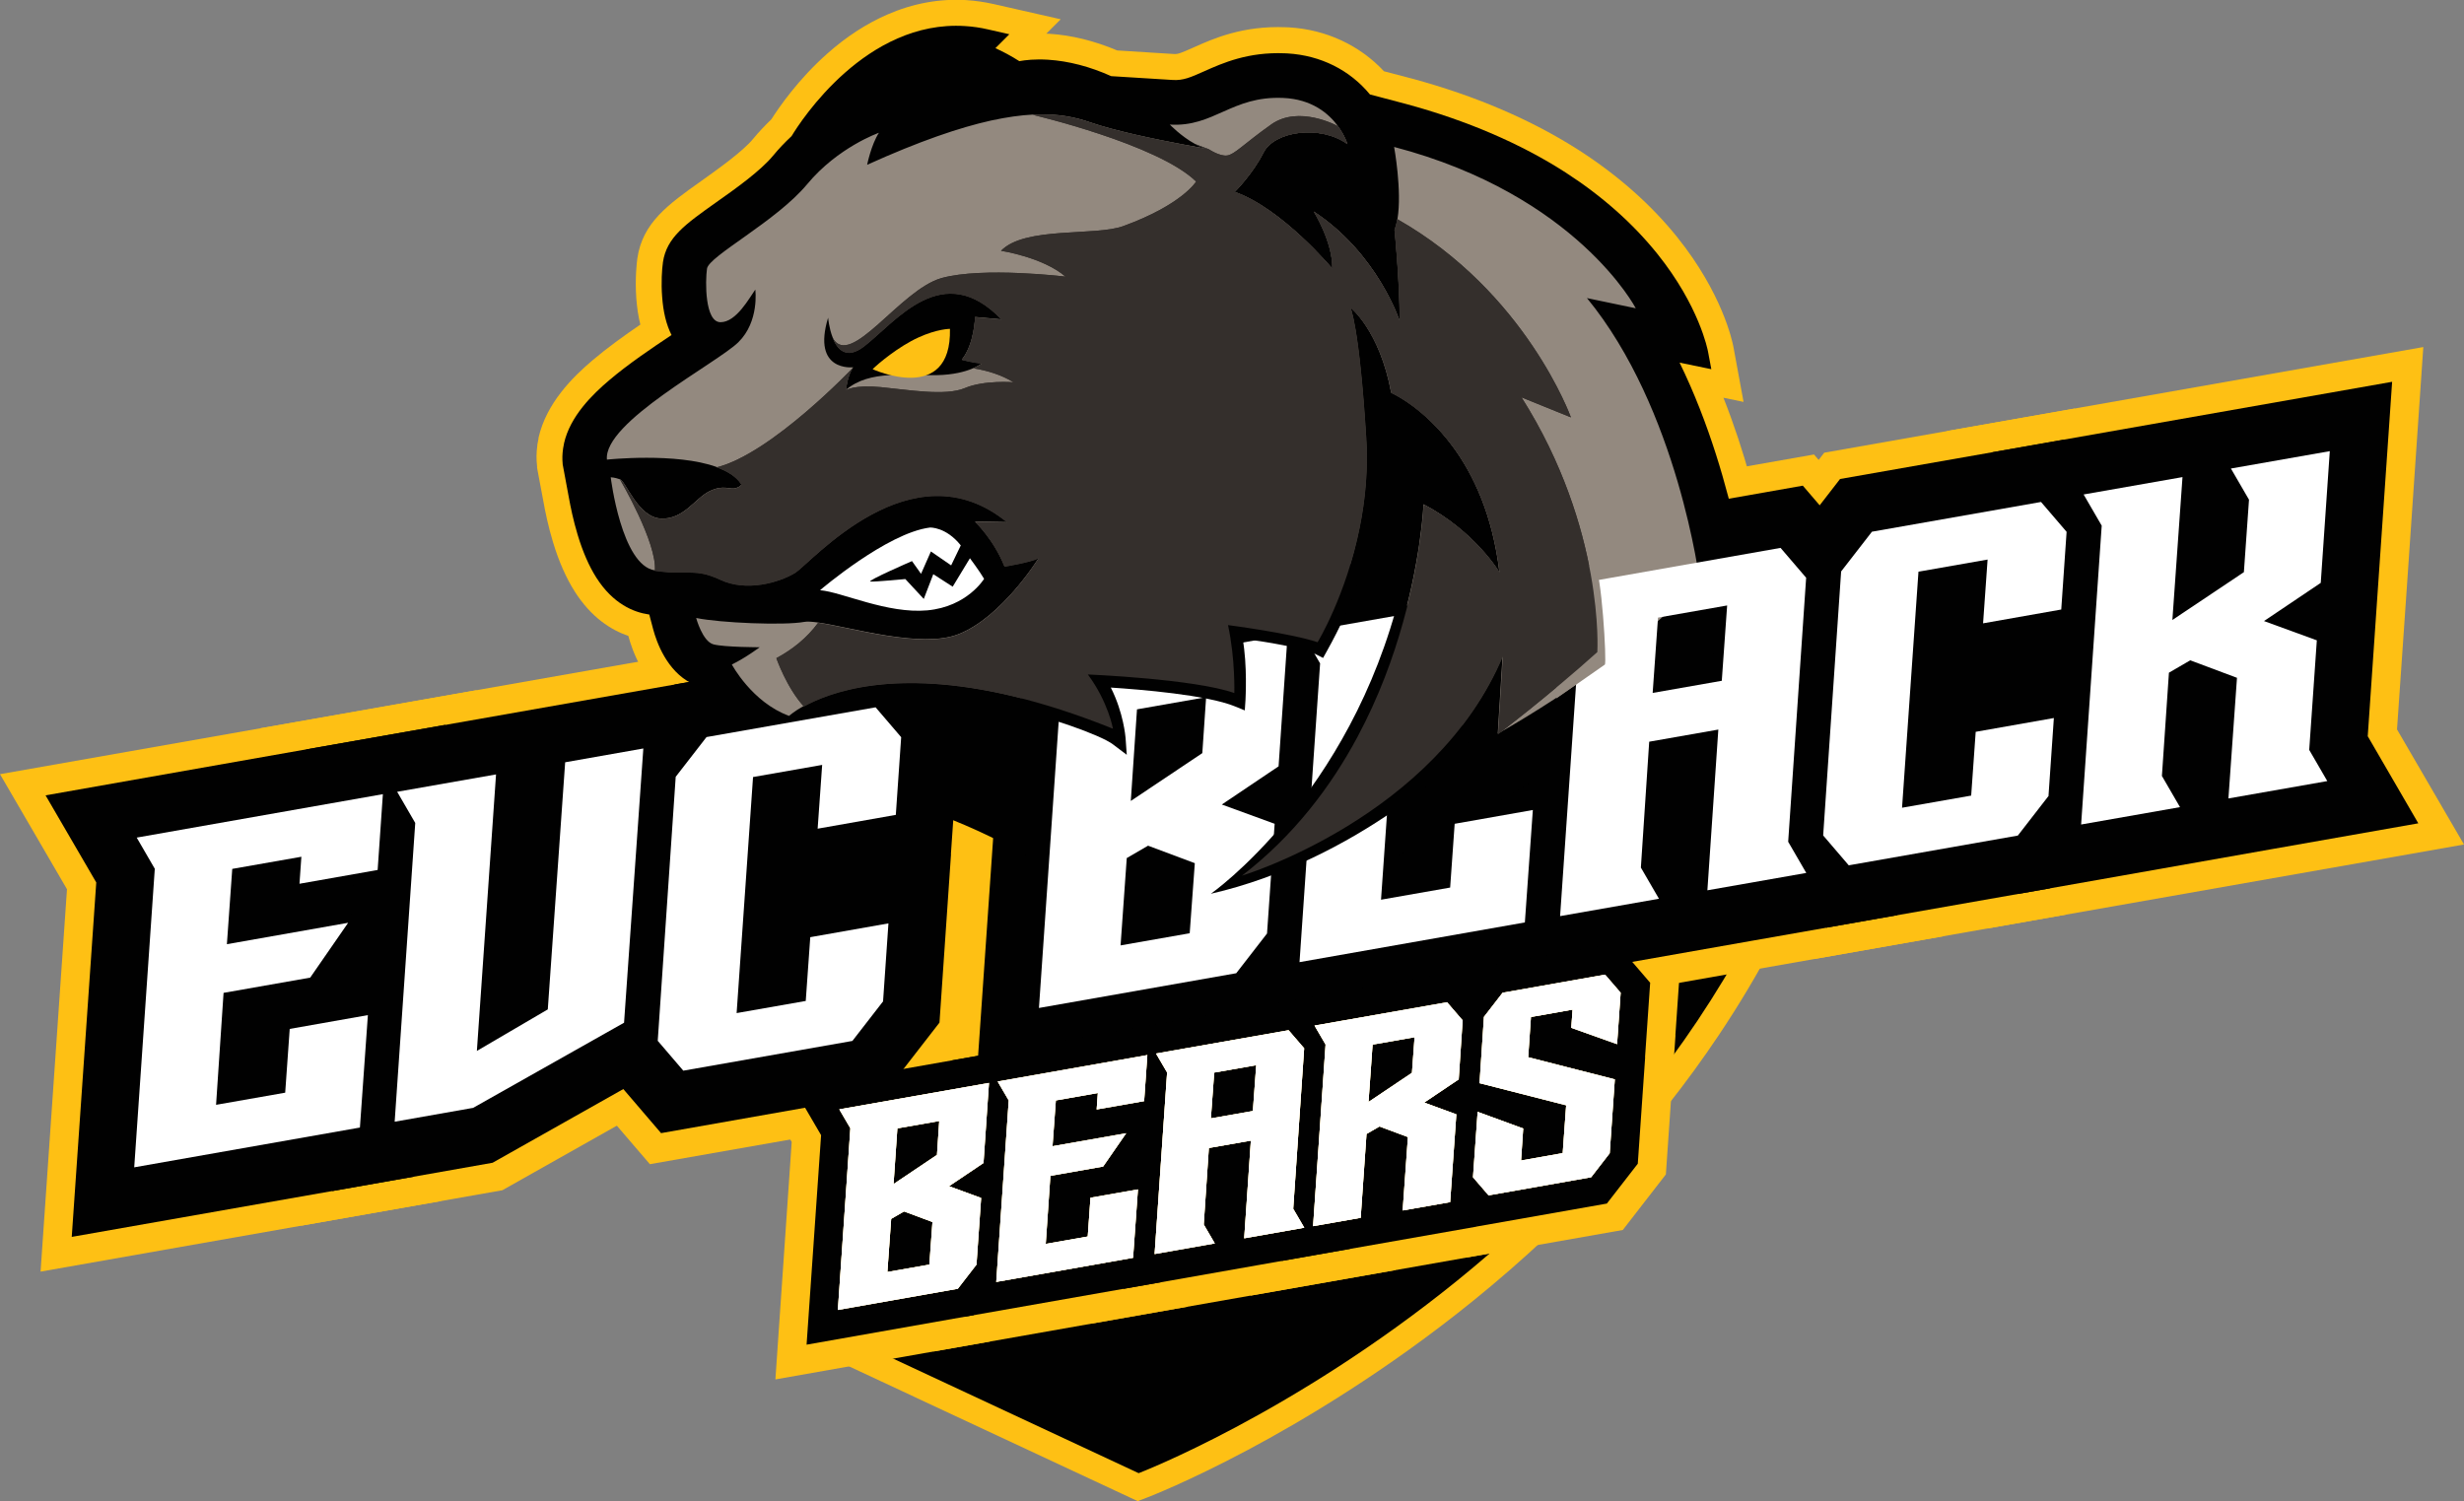 <?xml version="1.0" encoding="UTF-8"?>
<svg id="Layer_2" data-name="Layer 2" xmlns="http://www.w3.org/2000/svg" viewBox="0 0 207.09 126.18">
  <rect x="0" y="0" width="207.09" height="126.18" fill="#808080" stroke="none"/>
  <defs>
    <style>
      .cls-1 {
        fill: #342f2c;
      }

      .cls-1, .cls-2, .cls-3, .cls-4, .cls-5, .cls-6, .cls-7 {
        stroke-width: 0px;
      }

      .cls-2 {
        fill: #101236;
      }

      .cls-3 {
        fill: #918e8b;
      }

      .cls-4 {
        fill: #93897f;
      }

      .cls-5 {
        fill: #fec014;
      }

      .cls-6 {
        fill: #fff;
      }

      .cls-7 {
        fill: #010101;
      }
    </style>
  </defs>
  <g id="Layer_1-2" data-name="Layer 1">
    <g id="Layer_7" data-name="Layer 7">
      <g>
        <path class="cls-5" d="m67.98,113.28l8.34-7.53,49.76-35.39,32.51-21.66-.83,4.95c-1.99,11.91-6.46,23.12-13.28,33.32-5.44,8.14-12.39,15.65-20.64,22.34-7.32,5.93-14.35,10.1-18.95,12.55-5.02,2.67-8.28,3.93-8.41,3.98l-.86.33-27.63-12.9h0Z"/>
        <path class="cls-5" d="m95.6,81.18s-2.31-2.15-5.97-4.64c-3.4-2.31-8.72-5.41-14.75-7.1l-2.18-.61-.34-5.06c-.95.25-1.57.54-1.93.73-.07.04-.13.07-.17.1l-2.55,2.61-3.5-1.54c-4.39-1.65-6.87-5.29-7.68-6.66-2.43-1.56-3.4-4.36-3.72-5.56-1.45-.5-3.12-1.55-4.51-3.74-.71-1.12-1.33-2.51-1.82-4.14-.4-1.31-.66-2.59-.81-3.43l-.53-2.82v-.14c-.07-.57-.06-1.15.02-1.72v-.07s.1-.52.1-.52v-.07c.67-2.95,2.91-5.13,4.53-6.51,1.25-1.06,2.67-2.08,4.03-3.01-.17-.67-.28-1.41-.34-2.2-.12-1.7.04-3.01.09-3.38.44-2.99,2.6-4.52,5.33-6.46,1.47-1.05,3.49-2.48,4.39-3.56.47-.57.99-1.12,1.54-1.65.63-.99,2.26-3.37,4.73-5.55,1.59-1.41,3.28-2.5,5-3.25,2.17-.95,4.42-1.36,6.67-1.22.76.05,1.52.16,2.28.33l5.64,1.28-1.21,1.21c.09,0,.18,0,.27.01,1.86.12,3.77.59,5.69,1.4l4.77.3c.33.02.59-.08,1.64-.55,1.65-.74,4.14-1.85,7.76-1.7.09,0,.19,0,.28.01,3.12.19,5.92,1.5,7.97,3.69l2.37.62c5.35,1.45,10.09,3.49,14.07,6.05,3.25,2.1,6.02,4.55,8.21,7.28,3.8,4.74,4.62,8.73,4.71,9.17l.86,4.67-1.69-.35c3.63,9.17,4.52,18.08,4.56,18.5l.1,1.05-.77.73c-.2.19-4.96,4.68-13.54,10.42-5.02,3.36-10.32,6.45-15.75,9.19-6.79,3.43-13.8,6.31-20.84,8.56l-.15.05-1.72.28-1.15-1.08h0Z"/>
        <path class="cls-7" d="m77.68,107.45l-5.81,5.25,23.83,11.12s51.43-19.66,59.92-70.52l-28.31,18.86-49.63,35.3h0Z"/>
        <g>
          <g>
            <g>
              <polygon class="cls-2" points="8.91 73.98 5.11 67.44 36.56 61.9 35.83 72.32 38.06 71.93 35.61 75.46 35.54 76.55 34.76 76.69 31.7 81.11 35.28 80.48 34.02 98.21 6.91 102.99 8.91 73.98"/>
              <polygon class="cls-2" points="30.81 70.12 27 63.58 58.45 58.04 56.32 88.39 41.12 96.96 28.8 99.13 30.81 70.12"/>
              <polygon class="cls-2" points="51.16 88.86 52.87 63.81 57.16 58.27 75.16 55.09 79.88 60.6 79.1 71.92 66.73 74.1 66.67 74.94 79.06 72.76 78.17 85.65 73.88 91.19 55.87 94.36 51.16 88.86"/>
              <polygon class="cls-2" points="84.96 60.57 81.16 54.04 112.6 48.49 111.36 66.51 111.36 66.51 110.43 79.96 106.14 85.5 82.96 89.59 84.96 60.57"/>
              <polygon class="cls-2" points="106.85 56.72 103.05 50.18 122.12 46.82 120.83 65.4 133.22 63.21 131.96 80.95 104.85 85.73 106.85 56.72"/>
              <polygon class="cls-2" points="128.75 52.86 124.94 46.32 151.21 41.69 155.93 47.19 154.39 69.79 158.19 76.33 126.74 81.87 128.75 52.86"/>
              <polygon class="cls-2" points="149.1 71.6 150.81 46.54 155.1 41 173.11 37.83 177.82 43.33 177.04 54.65 164.67 56.83 164.61 57.68 177 55.5 176.11 68.39 171.82 73.93 153.81 77.1 149.1 71.6"/>
              <polygon class="cls-2" points="172.53 45.14 168.73 38.6 200.18 33.06 198.94 51.07 198.94 51.08 198.17 62.07 201.98 68.61 189.6 70.79 170.53 74.15 172.53 45.14"/>
            </g>
            <g>
              <path class="cls-6" d="m11.28,98.13l1.73-25.11-1.52-2.62,20.69-3.65-.44,6.37-6.57,1.16.16-2.27-5.81,1.02-.45,6.33,10.19-1.8-3.19,4.61-7.28,1.28-.63,9.41,5.81-1.02.38-5.36,6.57-1.16-.67,9.45-18.95,3.34Z"/>
              <path class="cls-6" d="m39.74,93.11l-6.57,1.16,1.73-25.11-1.52-2.62,8.31-1.46-1.61,23.24,5.96-3.49,1.46-20.77,6.57-1.16-1.62,23.05-12.71,7.17h0Z"/>
              <path class="cls-6" d="m74.23,84.15l-2.59,3.34-14.21,2.5-2.15-2.51,1.51-22.19,2.59-3.34,14.21-2.5,2.15,2.51-.45,6.53-6.57,1.16.38-5.36-5.81,1.02-1.38,19.84,5.81-1.02.38-5.36,6.57-1.16-.45,6.53h0Z"/>
              <path class="cls-6" d="m106.49,78.46l-2.59,3.34-16.58,2.92,1.73-25.11-1.52-2.62,20.69-3.65-.76,11.07-4.77,3.21,4.44,1.62-.64,9.21h0Zm-11.79-6.34l-.52,7.34,5.81-1.02.43-5.89-3.93-1.47-1.79,1.04h0Zm6.67-13.52l-5.81,1.02-.52,7.7,6.01-4.02.32-4.7h0Z"/>
              <path class="cls-6" d="m109.22,80.87l1.73-25.11-1.52-2.62,8.31-1.46-1.67,23.94,5.81-1.02.38-5.36,6.57-1.16-.67,9.45-18.95,3.34h0Z"/>
              <path class="cls-6" d="m131.12,77.01l1.73-25.11-1.52-2.62,18.32-3.23,2.15,2.51-1.51,22.19,1.52,2.62-8.31,1.46.92-13.51-5.81,1.02-.7,10.58,1.52,2.62-8.31,1.46h0Zm13.59-19.79l.45-6.33-5.81,1.02-.45,6.33,5.81-1.02Z"/>
              <path class="cls-6" d="m172.18,66.89l-2.59,3.34-14.21,2.5-2.15-2.51,1.51-22.19,2.59-3.34,14.21-2.5,2.15,2.51-.45,6.53-6.57,1.16.38-5.36-5.81,1.02-1.38,19.84,5.81-1.02.38-5.36,6.57-1.16-.45,6.53h0Z"/>
              <path class="cls-6" d="m176.64,44.18l-1.52-2.62,8.31-1.46-.85,12.01,6.01-4.02.43-6.09-1.52-2.62,8.31-1.46-.76,11.07-4.77,3.21,4.44,1.62-.64,9.21,1.52,2.62-8.31,1.46.72-10.14-3.93-1.47-1.79,1.04-.59,8.68,1.52,2.62-8.31,1.46,1.73-25.11h0Z"/>
            </g>
            <g>
              <polygon class="cls-5" points="5.63 74.74 0 65.07 40.06 58.01 39.33 68.43 45.1 67.42 38.77 76.57 38.76 76.59 38.79 76.58 37.06 100.95 3.41 106.88 5.63 74.74"/>
              <polygon class="cls-5" points="27.52 70.88 21.89 61.21 61.96 54.15 59.42 90.34 42.22 100.04 25.3 103.02 27.52 70.88"/>
              <polygon class="cls-5" points="47.85 89.96 49.72 62.61 55.38 55.31 76.42 51.6 83.19 59.5 82.54 68.87 82.55 68.87 81.32 86.85 75.66 94.15 54.62 97.85 47.85 89.96"/>
              <polygon class="cls-5" points="81.68 61.34 76.05 51.66 116.1 44.6 114.74 64.31 114.75 64.32 113.58 81.16 107.92 88.46 79.46 93.48 81.68 61.34"/>
              <polygon class="cls-5" points="103.57 57.48 97.94 47.81 125.62 42.93 124.33 61.51 136.73 59.32 135 83.69 101.35 89.62 103.57 57.48"/>
              <polygon class="cls-5" points="125.46 53.62 119.84 43.95 152.46 38.2 159.23 46.1 157.67 69.02 163.3 78.7 123.24 85.76 125.46 53.62"/>
              <polygon class="cls-5" points="145.79 72.69 147.66 45.35 153.32 38.05 174.36 34.34 181.13 42.24 180.48 51.61 180.5 51.61 179.26 69.58 173.6 76.88 152.56 80.59 145.79 72.69"/>
              <polygon class="cls-5" points="169.25 45.9 163.62 36.23 203.67 29.17 202.32 48.88 202.32 48.88 201.46 61.31 207.09 70.98 167.03 78.04 169.25 45.9"/>
            </g>
          </g>
          <g>
            <g>
              <polygon class="cls-5" points="66.54 95.98 62.88 89.69 88.37 85.19 87.53 97.4 87.53 97.4 86.79 108.09 83.17 112.76 65.17 115.94 66.54 95.98"/>
              <polygon class="cls-5" points="79.86 93.64 76.19 87.34 101.69 82.85 101.25 89.19 105.22 88.49 100.87 94.77 99.8 109.83 78.48 113.59 79.86 93.64"/>
              <polygon class="cls-5" points="93.17 91.29 89.51 84.99 110.18 81.35 114.57 86.47 113.62 100.45 117.28 106.75 91.79 111.24 93.17 91.29"/>
              <polygon class="cls-5" points="106.48 88.94 102.82 82.65 123.5 79 127.88 84.12 127.46 90.36 127.47 90.37 127.33 92.45 127.26 93.41 127.26 93.41 126.43 105.14 105.1 108.9 106.48 88.94"/>
              <polygon class="cls-5" points="118.84 100.58 119.48 91.49 119.99 83.66 123.61 78.98 136.78 76.66 141.17 81.78 140.81 87.01 140.82 87.01 140.01 98.71 136.39 103.38 123.23 105.7 118.84 100.58"/>
            </g>
            <g>
              <path class="cls-6" d="m82.07,106.29l-1.57,2.03-10.08,1.78,1.05-15.27-.93-1.59,12.58-2.22-.46,6.73-2.9,1.95,2.7.99-.39,5.6h0Zm-7.17-3.85l-.32,4.47,3.53-.62.26-3.58-2.39-.89-1.09.63h0Zm4.05-8.22l-3.53.62-.32,4.68,3.65-2.45.19-2.86h0Z"/>
              <path class="cls-6" d="m83.73,107.76l1.05-15.27-.93-1.59,12.58-2.22-.27,3.87-3.99.7.1-1.38-3.53.62-.28,3.85,6.19-1.09-1.94,2.8-4.43.78-.39,5.72,3.53-.62.23-3.26,3.99-.7-.41,5.75-11.52,2.03h0Z"/>
              <path class="cls-6" d="m97.04,105.41l1.05-15.27-.93-1.59,11.14-1.96,1.31,1.52-.92,13.49.93,1.59-5.05.89.56-8.21-3.53.62-.43,6.43.93,1.59-5.05.89h0Zm8.26-12.03l.28-3.85-3.53.62-.28,3.85,3.53-.62Z"/>
              <path class="cls-6" d="m114.35,102.36l-3.99.7,1.05-15.27-.93-1.59,11.14-1.96,1.31,1.52-.33,4.96-2.9,1.95,2.7.99-.52,7.38-3.99.7.44-6.17-2.39-.89-1.09.63-.49,7.06h0Zm1.01-14.55l-.34,4.81,3.65-2.45.22-2.99-3.53.62Z"/>
              <path class="cls-6" d="m133.72,98.95l-8.61,1.52-1.31-1.52.39-5.5,3.83,1.4-.18,2.69,3.5-.62.29-4.02-7.28-1.86.37-5.57,1.57-2.03,8.61-1.52,1.31,1.52-.3,4.32-3.85-1.37.11-1.53-3.5.62-.23,3.38,7.28,1.86-.43,6.21-1.57,2.03h0Z"/>
            </g>
            <g>
              <path class="cls-5" d="m82.07,106.29l-1.57,2.03-10.08,1.78,1.05-15.27-.93-1.59,12.58-2.22-.46,6.73-2.9,1.95,2.7.99-.39,5.6h0Zm-7.17-3.85l-.32,4.47,3.53-.62.26-3.58-2.39-.89-1.09.63h0Zm4.05-8.22l-3.53.62-.32,4.68,3.65-2.45.19-2.86h0Z"/>
              <path class="cls-5" d="m83.73,107.76l1.05-15.27-.93-1.59,12.58-2.22-.27,3.87-3.99.7.1-1.38-3.53.62-.28,3.85,6.19-1.09-1.94,2.8-4.43.78-.39,5.72,3.53-.62.23-3.26,3.99-.7-.41,5.75-11.52,2.03h0Z"/>
              <path class="cls-5" d="m97.04,105.41l1.05-15.27-.93-1.59,11.14-1.96,1.31,1.52-.92,13.49.93,1.59-5.05.89.56-8.21-3.53.62-.43,6.43.93,1.59-5.05.89h0Zm8.26-12.03l.28-3.85-3.53.62-.28,3.85,3.53-.62Z"/>
              <path class="cls-5" d="m114.35,102.36l-3.99.7,1.05-15.27-.93-1.59,11.14-1.96,1.31,1.52-.33,4.96-2.9,1.95,2.7.99-.52,7.38-3.99.7.44-6.17-2.39-.89-1.09.63-.49,7.06h0Zm1.01-14.55l-.34,4.81,3.65-2.45.22-2.99-3.53.62Z"/>
              <path class="cls-5" d="m133.72,98.95l-8.61,1.52-1.31-1.52.39-5.5,3.83,1.4-.18,2.69,3.5-.62.29-4.02-7.28-1.86.37-5.57,1.57-2.03,8.61-1.52,1.31,1.52-.3,4.32-3.85-1.37.11-1.53-3.5.62-.23,3.38,7.28,1.86-.43,6.21-1.57,2.03h0Z"/>
            </g>
          </g>
          <g>
            <g>
              <polygon class="cls-2" points="8.91 73.98 5.11 67.44 36.56 61.9 35.83 72.32 38.06 71.93 35.61 75.46 35.54 76.55 34.76 76.69 31.7 81.11 35.28 80.48 34.02 98.21 6.91 102.99 8.91 73.98"/>
              <polygon class="cls-2" points="30.81 70.12 27 63.58 58.45 58.04 56.32 88.39 41.12 96.96 28.8 99.13 30.81 70.12"/>
              <polygon class="cls-2" points="51.16 88.86 52.87 63.81 57.16 58.27 75.16 55.09 79.88 60.6 79.1 71.92 66.73 74.1 66.67 74.94 79.06 72.76 78.17 85.65 73.88 91.19 55.87 94.36 51.16 88.86"/>
              <polygon class="cls-2" points="84.96 60.57 81.16 54.04 112.6 48.49 111.36 66.51 111.36 66.51 110.43 79.96 106.14 85.5 82.96 89.59 84.96 60.57"/>
              <polygon class="cls-2" points="106.85 56.72 103.05 50.18 122.12 46.82 120.83 65.4 133.22 63.21 131.96 80.95 104.85 85.73 106.85 56.72"/>
              <polygon class="cls-2" points="128.75 52.86 124.94 46.32 151.21 41.69 155.93 47.19 154.39 69.79 158.19 76.33 126.74 81.87 128.75 52.86"/>
              <polygon class="cls-2" points="149.1 71.6 150.81 46.54 155.1 41 173.11 37.83 177.82 43.33 177.04 54.65 164.67 56.83 164.61 57.68 177 55.5 176.11 68.39 171.82 73.93 153.81 77.1 149.1 71.6"/>
              <polygon class="cls-2" points="172.53 45.14 168.73 38.6 200.18 33.06 198.94 51.07 198.94 51.08 198.17 62.07 201.98 68.61 189.6 70.79 170.53 74.15 172.53 45.14"/>
            </g>
            <g>
              <path class="cls-6" d="m11.28,98.13l1.73-25.11-1.52-2.62,20.69-3.65-.44,6.37-6.57,1.16.16-2.27-5.81,1.02-.45,6.33,10.19-1.8-3.19,4.61-7.28,1.28-.63,9.41,5.81-1.02.38-5.36,6.57-1.16-.67,9.45-18.95,3.34Z"/>
              <path class="cls-6" d="m39.74,93.11l-6.57,1.16,1.73-25.11-1.52-2.62,8.31-1.46-1.61,23.24,5.96-3.49,1.46-20.77,6.57-1.16-1.62,23.05-12.71,7.17h0Z"/>
              <path class="cls-6" d="m74.23,84.15l-2.59,3.34-14.21,2.5-2.15-2.51,1.51-22.19,2.59-3.34,14.21-2.5,2.15,2.51-.45,6.53-6.57,1.16.38-5.36-5.81,1.02-1.38,19.84,5.81-1.02.38-5.36,6.57-1.16-.45,6.53h0Z"/>
              <path class="cls-6" d="m106.49,78.46l-2.59,3.34-16.58,2.92,1.73-25.11-1.52-2.62,20.69-3.65-.76,11.07-4.77,3.21,4.44,1.62-.64,9.21h0Zm-11.79-6.34l-.52,7.34,5.81-1.02.43-5.89-3.93-1.47-1.79,1.04h0Zm6.67-13.52l-5.81,1.02-.52,7.7,6.01-4.02.32-4.7h0Z"/>
              <path class="cls-6" d="m109.22,80.87l1.73-25.11-1.52-2.62,8.31-1.46-1.67,23.94,5.81-1.02.38-5.36,6.57-1.16-.67,9.45-18.95,3.34h0Z"/>
              <path class="cls-6" d="m131.12,77.01l1.73-25.11-1.52-2.62,18.32-3.23,2.15,2.51-1.51,22.19,1.52,2.62-8.31,1.46.92-13.51-5.81,1.02-.7,10.58,1.52,2.62-8.31,1.46h0Zm13.59-19.79l.45-6.33-5.81,1.02-.45,6.33,5.81-1.02Z"/>
              <path class="cls-6" d="m172.18,66.89l-2.59,3.34-14.21,2.5-2.15-2.51,1.51-22.19,2.59-3.34,14.21-2.5,2.15,2.51-.45,6.53-6.57,1.16.38-5.36-5.81,1.02-1.38,19.84,5.81-1.02.38-5.36,6.57-1.16-.45,6.53h0Z"/>
              <path class="cls-6" d="m176.64,44.18l-1.52-2.62,8.31-1.46-.85,12.01,6.01-4.02.43-6.09-1.52-2.62,8.31-1.46-.76,11.07-4.77,3.21,4.44,1.62-.64,9.21,1.52,2.62-8.31,1.46.72-10.14-3.93-1.47-1.79,1.04-.59,8.68,1.52,2.62-8.31,1.46,1.73-25.11h0Z"/>
            </g>
            <g>
              <polygon class="cls-7" points="8.09 74.17 3.83 66.85 37.43 60.92 36.71 71.35 39.82 70.8 36.4 75.74 36.3 77.23 35.24 77.42 33.47 79.98 36.16 79.5 34.78 98.9 6.03 103.96 8.09 74.17"/>
              <polygon class="cls-7" points="29.98 70.31 25.72 62.99 59.33 57.07 57.1 88.88 41.4 97.73 27.93 100.11 29.98 70.31"/>
              <polygon class="cls-7" points="50.33 89.13 52.08 63.51 56.71 57.53 75.48 54.22 80.71 60.32 79.92 71.79 79.93 71.79 78.96 85.95 74.32 91.93 55.56 95.24 50.33 89.13"/>
              <polygon class="cls-7" points="84.14 60.77 79.88 53.44 113.48 47.52 112.21 65.96 112.21 65.96 111.21 80.26 106.58 86.24 82.08 90.56 84.14 60.77"/>
              <polygon class="cls-7" points="106.03 56.91 101.77 49.58 123 45.84 121.7 64.42 134.1 62.24 132.72 81.64 103.97 86.7 106.03 56.91"/>
              <polygon class="cls-7" points="127.93 53.05 123.67 45.73 151.52 40.82 156.75 46.92 155.21 69.6 159.47 76.92 147.09 79.1 125.87 82.84 127.93 53.05"/>
              <polygon class="cls-7" points="148.27 71.87 150.02 46.24 154.65 40.26 173.42 36.96 178.65 43.06 177.86 54.53 177.87 54.52 176.9 68.69 172.27 74.67 153.5 77.97 148.27 71.87"/>
              <polygon class="cls-7" points="171.71 45.33 167.45 38.01 201.05 32.09 199.78 50.53 199.78 50.53 199 61.88 203.25 69.2 190.88 71.38 169.66 75.13 171.71 45.33"/>
            </g>
          </g>
          <g>
            <g>
              <polygon class="cls-7" points="69.01 95.41 66.71 91.47 85.75 88.11 84.99 99.05 85 99.05 84.43 107.19 81.83 110.54 67.79 113.02 69.01 95.41"/>
              <polygon class="cls-7" points="82.32 93.06 80.03 89.12 99.06 85.76 98.62 92.1 99.94 91.87 98.49 93.96 98.44 94.61 97.99 94.69 96.07 97.45 98.28 97.06 97.52 107.78 81.1 110.67 82.32 93.06"/>
              <polygon class="cls-7" points="95.63 90.72 93.34 86.77 109.25 83.97 112.09 87.29 111.15 101.03 113.45 104.97 105.92 106.3 94.42 108.33 95.63 90.72"/>
              <polygon class="cls-7" points="108.94 88.37 106.65 84.43 122.56 81.62 125.4 84.94 124.93 92.01 124.93 92.01 124.15 103.09 107.73 105.98 108.94 88.37"/>
              <polygon class="cls-7" points="121.32 99.76 121.89 91.65 122.36 84.55 124.95 81.2 135.84 79.28 138.69 82.6 138.26 88.85 138.27 88.86 137.65 97.81 135.05 101.16 124.17 103.08 121.32 99.76"/>
            </g>
            <g>
              <path class="cls-7" d="m82.07,106.29l-1.57,2.03-10.08,1.78,1.05-15.27-.93-1.59,12.58-2.22-.46,6.73-2.9,1.95,2.7.99-.39,5.6h0Zm-7.17-3.85l-.32,4.47,3.53-.62.26-3.58-2.39-.89-1.09.63h0Zm4.05-8.22l-3.53.62-.32,4.68,3.65-2.45.19-2.86h0Z"/>
              <path class="cls-7" d="m83.73,107.76l1.05-15.27-.93-1.59,12.58-2.22-.27,3.87-3.99.7.1-1.38-3.53.62-.28,3.85,6.19-1.09-1.94,2.8-4.43.78-.39,5.72,3.53-.62.23-3.26,3.99-.7-.41,5.75-11.52,2.03h0Z"/>
              <path class="cls-7" d="m97.04,105.41l1.05-15.27-.93-1.59,11.14-1.96,1.31,1.52-.92,13.49.93,1.59-5.05.89.56-8.21-3.53.62-.43,6.43.93,1.59-5.05.89h0Zm8.26-12.03l.28-3.85-3.53.62-.28,3.85,3.53-.62Z"/>
              <path class="cls-7" d="m114.35,102.36l-3.99.7,1.05-15.27-.93-1.59,11.14-1.96,1.31,1.52-.33,4.96-2.9,1.95,2.7.99-.52,7.38-3.99.7.44-6.17-2.39-.89-1.09.63-.49,7.06h0Zm1.01-14.55l-.34,4.81,3.65-2.45.22-2.99-3.53.62Z"/>
              <path class="cls-7" d="m133.72,98.95l-8.61,1.52-1.31-1.52.39-5.5,3.83,1.4-.18,2.69,3.5-.62.29-4.02-7.28-1.86.37-5.57,1.57-2.03,8.61-1.52,1.31,1.52-.3,4.32-3.85-1.37.11-1.53-3.5.62-.23,3.38,7.28,1.86-.43,6.21-1.57,2.03h0Z"/>
            </g>
            <g>
              <path class="cls-7" d="m82.07,106.29l-1.57,2.03-10.08,1.78,1.05-15.27-.93-1.59,12.58-2.22-.46,6.73-2.9,1.95,2.7.99-.39,5.6h0Zm-7.17-3.85l-.32,4.47,3.53-.62.26-3.58-2.39-.89-1.09.63h0Zm4.05-8.22l-3.53.62-.32,4.68,3.65-2.45.19-2.86h0Z"/>
              <path class="cls-7" d="m83.73,107.76l1.05-15.27-.93-1.59,12.58-2.22-.27,3.87-3.99.7.1-1.38-3.53.62-.28,3.85,6.19-1.09-1.94,2.8-4.43.78-.39,5.72,3.53-.62.23-3.26,3.99-.7-.41,5.75-11.52,2.03h0Z"/>
              <path class="cls-7" d="m97.04,105.41l1.05-15.27-.93-1.59,11.14-1.96,1.31,1.52-.92,13.49.93,1.59-5.05.89.56-8.21-3.53.62-.43,6.43.93,1.59-5.05.89h0Zm8.26-12.03l.28-3.85-3.53.62-.28,3.85,3.53-.62Z"/>
              <path class="cls-7" d="m114.35,102.36l-3.99.7,1.05-15.27-.93-1.59,11.14-1.96,1.31,1.52-.33,4.96-2.9,1.95,2.7.99-.52,7.38-3.99.7.44-6.17-2.39-.89-1.09.63-.49,7.06h0Zm1.01-14.55l-.34,4.81,3.65-2.45.22-2.99-3.53.62Z"/>
              <path class="cls-7" d="m133.72,98.95l-8.61,1.52-1.31-1.52.39-5.5,3.83,1.4-.18,2.69,3.5-.62.29-4.02-7.28-1.86.37-5.57,1.57-2.03,8.61-1.52,1.31,1.52-.3,4.32-3.85-1.37.11-1.53-3.5.62-.23,3.38,7.28,1.86-.43,6.21-1.57,2.03h0Z"/>
            </g>
          </g>
        </g>
        <path class="cls-7" d="m141.17,30.48l2.66.55-.28-1.49c-.03-.15-.73-3.81-4.26-8.21-2.05-2.55-4.64-4.85-7.69-6.82-3.79-2.44-8.32-4.39-13.46-5.78l-3-.79c-1.7-2.06-4.14-3.28-6.92-3.45-.08,0-.15,0-.23-.01-3.1-.13-5.23.82-6.78,1.51-1.14.51-1.77.79-2.66.73l-5.16-.32c-1.8-.81-3.58-1.27-5.3-1.38-1.1-.07-1.93.03-2.42.12-.7-.45-1.41-.82-2.01-1.09l1.17-1.17-1.8-.41c-.64-.15-1.29-.24-1.93-.28-8.29-.52-13.77,7.92-14.57,9.25-.56.52-1.09,1.08-1.56,1.65-1.08,1.3-3.15,2.77-4.81,3.94-2.58,1.83-4.13,2.93-4.44,5-.09.63-.16,1.73-.07,2.9.09,1.29.35,2.36.79,3.23-1.67,1.11-3.63,2.43-5.24,3.8-1.39,1.18-3.29,3.02-3.8,5.32v.02s-.08.43-.08.43v.02c-.06.41-.07.82-.03,1.23v.04s.51,2.74.51,2.74c.14.78.38,1.97.75,3.19.43,1.43.96,2.64,1.57,3.6,1.42,2.23,3.16,2.91,4.38,3.09.02,0,.05,0,.07.01l.33,1.25c.28,1.04,1.13,3.49,3.23,4.54l.09.17c.24.45,2.48,4.47,6.8,6.06l2.18.96,1.65-1.69c.08-.06.25-.18.52-.33.76-.42,2.37-1.12,4.99-1.39l.4,5.93.69.19c6.32,1.77,11.86,4.99,15.39,7.39,3.85,2.61,6.22,4.83,6.24,4.85l.37.35.5-.08c30.39-9.73,49.29-27.68,49.29-27.68,0,0-1.11-11.55-6.08-21.7h0Z"/>
        <path class="cls-4" d="m133.4,25.06l4.08.85s-4.96-9.53-20.31-13.56c0,0,.68,3.69.28,6.07-.06.33-.13.64-.24.9,0,0,.41,3.87.44,7.68,0,0-1.86-5.7-7.23-9.22,0,0,1.61,2.58,1.56,4.8,0,0-4.21-5.05-8.2-6.45,0,0,1.51-1.5,2.42-3.31.91-1.8,4.76-2.36,7.05-.71,0,0-.21-.7-.8-1.51h0c-.77-1.05-2.18-2.27-4.62-2.37-4.33-.18-5.79,2.47-9.51,2.24,0,0,.95.99,2.09,1.61.39.21.79.38,1.19.45-.29-.05-3.3-.56-6.19-1.22-1.38-.32-2.74-.67-3.75-1.02-1.26-.44-2.75-.77-4.86-.66-1.01.05-2.17.21-3.51.5h0c-2.65.59-6.01,1.73-10.41,3.72,0,0,.34-1.69.99-2.69,0,0-3.44,1.2-6.03,4.32-2.59,3.12-8.27,6.04-8.42,7.1-.15,1.05-.19,4.51,1.14,4.5,1.33,0,2.43-2.06,2.92-2.74,0,0,.36,2.68-1.43,4.43-1.79,1.75-11.35,6.71-11.04,9.86,0,0,5.81-.62,9.22.62.9.33,1.64.78,2.06,1.41,0,0,.11.18-.44.36-.54.17-1.01-.33-2.23.27-1.22.6-2.16,2.38-4.07,2.29-1.91-.09-2.94-3.11-3.43-3.29h0c-.49-.18-.79-.17-.79-.17,0,0,.9,7.41,3.71,7.82,2.81.41,3.32-.27,5.51.76,2.18,1.02,4.89.24,6.24-.56,1.35-.8,9.83-10.85,17.87-4.26l-2.71-.05s1.56,1.46,2.48,3.76c0,0,2.15-.34,2.88-.71-.05.08-3.12,5.02-6.78,6.43-3.12,1.21-9.02-.6-11.78-.99-.5-.07-.9-.1-1.16-.05-1.67.31-7.04.09-9.08-.33,0,0,.53,1.98,1.46,2.22s3.88.24,3.88.24c0,0-1.22.91-2.34,1.45,0,0,1.69,3.18,4.81,4.32,0,0,.39-.36,1.22-.83,2.81-1.56,10.71-4.28,25.98,1.87,0,0-.39-2.24-2.11-4.56,0,0,8.93.38,12.31,1.56,0,0,.09-2.83-.53-5.71,0,0,5.28.68,7.53,1.44,0,0,4.67-7.69,4.08-17.18-.59-9.49-1.33-10.95-1.33-10.95,0,0,2.48,1.93,3.45,7.19,0,0,2.7,1.16,5.2,4.56h0c1.72,2.34,3.33,5.74,3.9,10.54,0,0-2.03-3.44-6.38-5.72,0,0-.78,20.04-15.3,31.19.13-.04,16.28-4.95,21.95-18.49l-.41,6.59c6.42-3.67,12.13-7.88,16.98-12.76,0,0-1.81-14.54-9.5-23.88h0Zm-52.56,5.16s1.05.29,1.7.3c0,0-1.06.94-3.73,1.01-2.66.07-5.7-.47-7.7,1.23,0,0,.07-1.14.59-1.89,0,0-3.49.41-2.1-4.17,0,0,.07.87.38,1.66h0c.39,1,1.17,1.88,2.66.72,2.67-2.08,6.61-7.39,11.54-2.24,0,0-2.06-.19-2.23-.2,0,0-.05,2.27-1.11,3.58h0Z"/>
        <path class="cls-6" d="m68.93,49.6s5.62-4.81,9.23-5.26c0,0,1.34-.07,2.59,1.5l-.81,1.68-1.7-1.17-.83,1.88-.76-1.07s-3.89,1.69-3.49,1.72,2.93-.21,2.93-.21l1.55,1.67.8-2.08,1.63,1.05,1.45-2.39s.8,1.07,1.19,1.73c0,0-1.41,2.34-4.77,2.65s-7.19-1.54-8.99-1.69h0Z"/>
        <path class="cls-1" d="m134.26,54.8c-4.15,3.73-8.34,6.9-8.34,6.9l.41-6.59c-5.67,13.54-21.82,18.45-21.95,18.49,4.36-3.35,7.48-7.5,9.71-11.66,1.79-3.34,3.01-6.69,3.83-9.64h0c1.58-5.65,1.75-9.88,1.75-9.88,4.35,2.28,6.38,5.72,6.38,5.72-1.39-11.79-9.1-15.1-9.1-15.1-.97-5.26-3.45-7.19-3.45-7.19,0,0,.74,1.46,1.33,10.95.17,2.7-.09,5.26-.55,7.53-1.14,5.71-3.54,9.65-3.54,9.65-2.26-.76-7.53-1.44-7.53-1.44.62,2.87.53,5.71.53,5.71-3.38-1.19-12.31-1.56-12.31-1.56,1.72,2.32,2.11,4.56,2.11,4.56-12.32-4.96-19.84-4.15-23.76-2.83h0c-.94.32-1.67.66-2.22.96-1.45-1.58-2.31-4.06-2.31-4.06,1.37-.74,2.56-1.69,3.5-2.96,2.76.4,8.65,2.2,11.78.99,3.66-1.41,6.73-6.35,6.78-6.43-.73.37-2.88.71-2.88.71-.92-2.3-2.48-3.76-2.48-3.76l2.71.05c-8.04-6.59-16.52,3.46-17.87,4.26-1.35.8-4.06,1.58-6.24.56s-2.7-.35-5.51-.76c.2-2.33-2.87-7.57-2.92-7.66.49.18,1.51,3.2,3.43,3.29,1.91.09,2.85-1.68,4.07-2.29,1.22-.6,1.69-.1,2.23-.27.54-.17.44-.36.44-.36-.42-.63-1.15-1.09-2.06-1.41,4.61-1.14,11.47-8.38,11.47-8.38-.52.76-.59,1.89-.59,1.89,0,0,.67-.47,2.93-.25,2.26.22,5.43.77,7.05.08,1.62-.69,4.09-.49,4.09-.49-1.04-.64-2.24-.99-3.35-1.17.49-.22.71-.41.71-.41-.65-.01-1.7-.3-1.7-.3,1.06-1.31,1.11-3.58,1.11-3.58.18.01,2.23.2,2.23.2-4.94-5.15-8.87.16-11.54,2.24-1.49,1.16-2.26.29-2.66-.71h0c1.5,2.67,5.67-4.06,9.16-5.03,3.49-.96,10.41-.12,10.41-.12-1.91-1.64-5.42-2.17-5.42-2.17,2-2.07,7.93-1.21,10.29-2.08,4.94-1.8,6.11-3.74,6.11-3.74-3.23-3.15-13.74-5.61-13.74-5.61,2.1-.11,3.6.23,4.86.66,3.16,1.09,9.65,2.19,9.95,2.24-.4-.07-.81-.24-1.2-.46l1.21.46s.89.6,1.52.52c.63-.08,1.36-.94,3.71-2.61,2.33-1.65,5.54.11,5.6.14h0c.6.81.8,1.51.8,1.51-2.29-1.65-6.14-1.09-7.05.71-.91,1.8-2.42,3.31-2.42,3.31,3.99,1.4,8.2,6.45,8.2,6.45.05-2.21-1.56-4.8-1.56-4.8,5.36,3.53,7.23,9.22,7.23,9.22-.03-3.81-.44-7.68-.44-7.68.1-.27.18-.57.24-.9,10.81,6.14,14.59,16.66,14.59,16.66l-4.15-1.68c7.01,11.07,6.37,21.4,6.37,21.4h0Z"/>
        <path class="cls-3" d="m102.32,25.19s-1.46,1.48-3.37,2.01c-1.91.53-6.94-.08-7.93.72s4.42,3.69,7.89,2.75c3.47-.94,3.41-5.48,3.41-5.48h0Z"/>
        <path class="cls-3" d="m64.79,42.1s-2.44-.99-4.76-.14c-2.32.85-2.18,2.78-2.26,3.4s.32,1.83,1.25,2.09c.93.25,2.61.44,3.26.2s3.37-2.19,3.49-3.6c.13-1.41-.98-1.95-.98-1.95h0Z"/>
        <path class="cls-5" d="m79.84,27.64s-1.07,0-2.64.72c-1.68.76-3.4,2.21-3.86,2.67,0,0,6.65,3.05,6.5-3.39h0Z"/>
        <path class="cls-6" d="m11.28,98.13l1.73-25.11-1.52-2.62,20.69-3.65-.44,6.37-6.57,1.16.16-2.27-5.81,1.02-.45,6.33,10.19-1.8-3.19,4.61-7.28,1.28-.63,9.41,5.81-1.02.38-5.36,6.57-1.16-.67,9.45-18.95,3.34Z"/>
        <path class="cls-6" d="m39.74,93.12l-6.57,1.16,1.73-25.11-1.52-2.62,8.31-1.46-1.61,23.24,5.96-3.49,1.46-20.77,6.57-1.16-1.62,23.05-12.71,7.17h0Z"/>
        <path class="cls-6" d="m74.23,84.15l-2.59,3.34-14.21,2.5-2.15-2.51,1.51-22.19,2.59-3.34,14.21-2.5,2.15,2.51-.45,6.53-6.57,1.16.38-5.36-5.81,1.02-1.38,19.84,5.81-1.02.38-5.36,6.57-1.16-.45,6.53h0Z"/>
        <path class="cls-6" d="m106.49,78.46l-2.59,3.34-16.58,2.92,1.73-25.11-1.52-2.62,20.69-3.65-.76,11.07-4.77,3.21,4.44,1.62-.64,9.21h0Zm-11.79-6.34l-.52,7.34,5.81-1.02.43-5.89-3.93-1.47-1.79,1.04h0Zm6.67-13.52l-5.81,1.02-.52,7.7,6.01-4.02.32-4.7h0Z"/>
        <path class="cls-6" d="m109.22,80.87l1.73-25.11-1.52-2.62,8.31-1.46-1.67,23.94,5.81-1.02.38-5.36,6.57-1.16-.67,9.45-18.95,3.34h0Z"/>
        <path class="cls-6" d="m131.12,77.01l1.73-25.11-1.52-2.62,18.32-3.23,2.15,2.51-1.51,22.19,1.52,2.62-8.31,1.46.92-13.51-5.81,1.02-.7,10.58,1.52,2.62-8.31,1.46h0Zm13.59-19.79l.45-6.33-5.81,1.02-.45,6.33,5.81-1.02h0Z"/>
        <path class="cls-6" d="m172.18,66.89l-2.59,3.34-14.21,2.5-2.15-2.51,1.51-22.19,2.59-3.34,14.21-2.5,2.15,2.51-.45,6.53-6.57,1.16.38-5.36-5.81,1.02-1.38,19.84,5.81-1.02.38-5.36,6.57-1.16-.45,6.53h0Z"/>
        <path class="cls-6" d="m176.64,44.18l-1.52-2.62,8.31-1.46-.85,12.01,6.01-4.02.43-6.09-1.52-2.62,8.31-1.46-.76,11.07-4.77,3.21,4.44,1.62-.64,9.21,1.52,2.62-8.31,1.46.72-10.14-3.93-1.47-1.79,1.04-.59,8.68,1.52,2.62-8.31,1.46,1.73-25.11h0Z"/>
        <g>
          <g>
            <path class="cls-5" d="m82.07,106.29l-1.57,2.03-10.08,1.78,1.05-15.27-.93-1.59,12.58-2.22-.46,6.73-2.9,1.95,2.7.99-.39,5.6h0Zm-7.17-3.85l-.32,4.47,3.53-.62.26-3.58-2.39-.89-1.09.63h0Zm4.05-8.22l-3.53.62-.32,4.68,3.65-2.45.19-2.86h0Z"/>
            <path class="cls-5" d="m83.73,107.76l1.05-15.27-.93-1.59,12.58-2.22-.27,3.87-3.99.7.1-1.38-3.53.62-.28,3.85,6.19-1.09-1.94,2.8-4.43.78-.39,5.72,3.53-.62.23-3.26,3.99-.7-.41,5.75-11.52,2.03h0Z"/>
            <path class="cls-5" d="m97.04,105.41l1.05-15.27-.93-1.59,11.14-1.96,1.31,1.52-.92,13.49.93,1.59-5.05.89.56-8.21-3.53.62-.43,6.43.93,1.59-5.05.89h0Zm8.26-12.03l.28-3.85-3.53.62-.28,3.85,3.53-.62Z"/>
            <path class="cls-5" d="m114.35,102.36l-3.99.7,1.05-15.27-.93-1.59,11.14-1.96,1.31,1.52-.33,4.96-2.9,1.95,2.7.99-.52,7.38-3.99.7.44-6.17-2.39-.89-1.09.63-.49,7.06h0Zm1.01-14.55l-.34,4.81,3.65-2.45.22-2.99-3.53.62Z"/>
            <path class="cls-5" d="m133.72,98.95l-8.61,1.52-1.31-1.52.39-5.5,3.83,1.4-.18,2.69,3.5-.62.29-4.02-7.28-1.86.37-5.57,1.57-2.03,8.61-1.52,1.31,1.52-.3,4.32-3.85-1.37.11-1.53-3.5.62-.23,3.38,7.28,1.86-.43,6.21-1.57,2.03h0Z"/>
          </g>
          <g>
            <path class="cls-6" d="m82.07,106.29l-1.57,2.03-10.08,1.78,1.05-15.27-.93-1.59,12.58-2.22-.46,6.73-2.9,1.95,2.7.99-.39,5.6h0Zm-7.17-3.85l-.32,4.47,3.53-.62.26-3.58-2.39-.89-1.09.63h0Zm4.05-8.22l-3.53.62-.32,4.68,3.65-2.45.19-2.86h0Z"/>
            <path class="cls-6" d="m83.73,107.76l1.05-15.27-.93-1.59,12.58-2.22-.27,3.87-3.99.7.1-1.38-3.53.62-.28,3.85,6.19-1.09-1.94,2.8-4.43.78-.39,5.72,3.53-.62.23-3.26,3.99-.7-.41,5.75-11.52,2.03h0Z"/>
            <path class="cls-6" d="m97.04,105.41l1.05-15.27-.93-1.59,11.14-1.96,1.31,1.52-.92,13.49.93,1.59-5.05.89.56-8.21-3.53.62-.43,6.43.93,1.59-5.05.89h0Zm8.26-12.03l.28-3.85-3.53.62-.28,3.85,3.53-.62Z"/>
            <path class="cls-6" d="m114.35,102.36l-3.99.7,1.05-15.27-.93-1.59,11.14-1.96,1.31,1.52-.33,4.96-2.9,1.95,2.7.99-.52,7.38-3.99.7.44-6.17-2.39-.89-1.09.63-.49,7.06h0Zm1.01-14.55l-.34,4.81,3.65-2.45.22-2.99-3.53.62Z"/>
            <path class="cls-6" d="m133.72,98.95l-8.61,1.52-1.31-1.52.39-5.5,3.83,1.4-.18,2.69,3.5-.62.29-4.02-7.28-1.86.37-5.57,1.57-2.03,8.61-1.52,1.31,1.52-.3,4.32-3.85-1.37.11-1.53-3.5.62-.23,3.38,7.28,1.86-.43,6.21-1.57,2.03h0Z"/>
          </g>
          <g>
            <path class="cls-6" d="m82.07,106.29l-1.57,2.03-10.08,1.78,1.05-15.27-.93-1.59,12.58-2.22-.46,6.73-2.9,1.95,2.7.99-.39,5.6h0Zm-7.17-3.85l-.32,4.47,3.53-.62.26-3.58-2.39-.89-1.09.63h0Zm4.05-8.22l-3.53.62-.32,4.68,3.65-2.45.19-2.86h0Z"/>
            <path class="cls-6" d="m83.73,107.76l1.05-15.27-.93-1.59,12.58-2.22-.27,3.87-3.99.7.1-1.38-3.53.62-.28,3.85,6.19-1.09-1.94,2.8-4.43.78-.39,5.72,3.53-.62.23-3.26,3.99-.7-.41,5.75-11.52,2.03h0Z"/>
            <path class="cls-6" d="m97.04,105.41l1.05-15.27-.93-1.59,11.14-1.96,1.31,1.52-.92,13.49.93,1.59-5.05.89.56-8.21-3.53.62-.43,6.43.93,1.59-5.05.89h0Zm8.26-12.03l.28-3.85-3.53.62-.28,3.85,3.53-.62Z"/>
            <path class="cls-6" d="m114.35,102.36l-3.99.7,1.05-15.27-.93-1.59,11.14-1.96,1.31,1.52-.33,4.96-2.9,1.95,2.7.99-.52,7.38-3.99.7.44-6.17-2.39-.89-1.09.63-.49,7.06h0Zm1.01-14.55l-.34,4.81,3.65-2.45.22-2.99-3.53.62Z"/>
            <path class="cls-6" d="m133.72,98.95l-8.61,1.52-1.31-1.52.39-5.5,3.83,1.4-.18,2.69,3.5-.62.29-4.02-7.28-1.86.37-5.57,1.57-2.03,8.61-1.52,1.31,1.52-.3,4.32-3.85-1.37.11-1.53-3.5.62-.23,3.38,7.28,1.86-.43,6.21-1.57,2.03h0Z"/>
          </g>
        </g>
        <path class="cls-4" d="m134.02,47.53c.57.33,1.04,8.2.86,8.33s-4.07,2.84-4.07,2.84v-9.84s2.64-1.66,3.21-1.33h0Z"/>
        <path class="cls-7" d="m101.77,75.12s11.71-8.18,15.94-25.37c0,0,5.68,11.66,5.68,12.71s-9.43,9.87-21.62,12.66Z"/>
        <path class="cls-7" d="m93.55,62.57c-1.11-.84-5.8-2.41-7.44-2.67l-1.01-.16.59-.84c.21-.3,5.13-7.34,7.1-8.98.81-.67,3.71-1.3,8.62-1.86,3.81-.44,8.17-.74,10.59-.74,1.53,0,1.88.11,2.11.38.13.16.19.36.16.56-.37,2.23-2.67,6.33-2.77,6.5l-.3.54-.55-.28c-1.16-.59-4.33-1.09-6.21-1.34.41,2.27.24,5.01.24,5.14l-.06.89-.83-.34c-2.37-.97-7.98-1.42-10.43-1.58,1.07,2.12,1.23,4.13,1.24,4.23l.1,1.42-1.14-.86h0Z"/>
        <path class="cls-1" d="m134.26,54.8c-4.15,3.73-8.34,6.9-8.34,6.9l.41-6.59c-5.67,13.54-21.82,18.45-21.95,18.49,4.36-3.35,7.48-7.5,9.71-11.66,1.79-3.34,3.01-6.69,3.83-9.64h0c1.58-5.65,1.75-9.88,1.75-9.88,4.35,2.28,6.38,5.72,6.38,5.72-1.39-11.79-9.1-15.1-9.1-15.1-.97-5.26-3.45-7.19-3.45-7.19,0,0,.74,1.46,1.33,10.95.17,2.7-.09,5.26-.55,7.53-1.14,5.71-3.54,9.65-3.54,9.65-2.26-.76-7.53-1.44-7.53-1.44.62,2.87.53,5.71.53,5.71-3.38-1.19-12.31-1.56-12.31-1.56,1.72,2.32,2.11,4.56,2.11,4.56-12.32-4.96-19.84-4.15-23.76-2.83h0c-.94.32-1.67.66-2.22.96-1.45-1.58-2.31-4.06-2.31-4.06,1.37-.74,2.56-1.69,3.5-2.96,2.76.4,8.65,2.2,11.78.99,3.66-1.41,6.73-6.35,6.78-6.43-.73.37-2.88.71-2.88.71-.92-2.3-2.48-3.76-2.48-3.76l2.71.05c-8.04-6.59-16.52,3.46-17.87,4.26-1.35.8-4.06,1.58-6.24.56s-2.7-.35-5.51-.76c.2-2.33-2.87-7.57-2.92-7.66.49.18,1.51,3.2,3.43,3.29,1.91.09,2.85-1.68,4.07-2.29,1.22-.6,1.69-.1,2.23-.27.54-.17.44-.36.44-.36-.42-.63-1.15-1.09-2.06-1.41,4.61-1.14,11.47-8.38,11.47-8.38-.52.76-.59,1.89-.59,1.89,0,0,.67-.47,2.93-.25,2.26.22,5.43.77,7.05.08,1.62-.69,4.09-.49,4.09-.49-1.04-.64-2.24-.99-3.35-1.17.49-.22.71-.41.71-.41-.65-.01-1.7-.3-1.7-.3,1.06-1.31,1.11-3.58,1.11-3.58.18.01,2.23.2,2.23.2-4.94-5.15-8.87.16-11.54,2.24-1.49,1.16-2.26.29-2.66-.71h0c1.5,2.67,5.67-4.06,9.16-5.03,3.49-.96,10.41-.12,10.41-.12-1.91-1.64-5.42-2.17-5.42-2.17,2-2.07,7.93-1.21,10.29-2.08,4.94-1.8,6.11-3.74,6.11-3.74-3.23-3.15-13.74-5.61-13.74-5.61,2.1-.11,3.6.23,4.86.66,3.16,1.09,9.65,2.19,9.95,2.24-.4-.07-.81-.24-1.2-.46l1.21.46s.89.6,1.52.52c.63-.08,1.36-.94,3.71-2.61,2.33-1.65,5.54.11,5.6.14h0c.6.81.8,1.51.8,1.51-2.29-1.65-6.14-1.09-7.05.71-.91,1.8-2.42,3.31-2.42,3.31,3.99,1.4,8.2,6.45,8.2,6.45.05-2.21-1.56-4.8-1.56-4.8,5.36,3.53,7.23,9.22,7.23,9.22-.03-3.81-.44-7.68-.44-7.68.1-.27.18-.57.24-.9,10.81,6.14,14.59,16.66,14.59,16.66l-4.15-1.68c7.01,11.07,6.37,21.4,6.37,21.4h0Z"/>
      </g>
    </g>
  </g>
</svg>